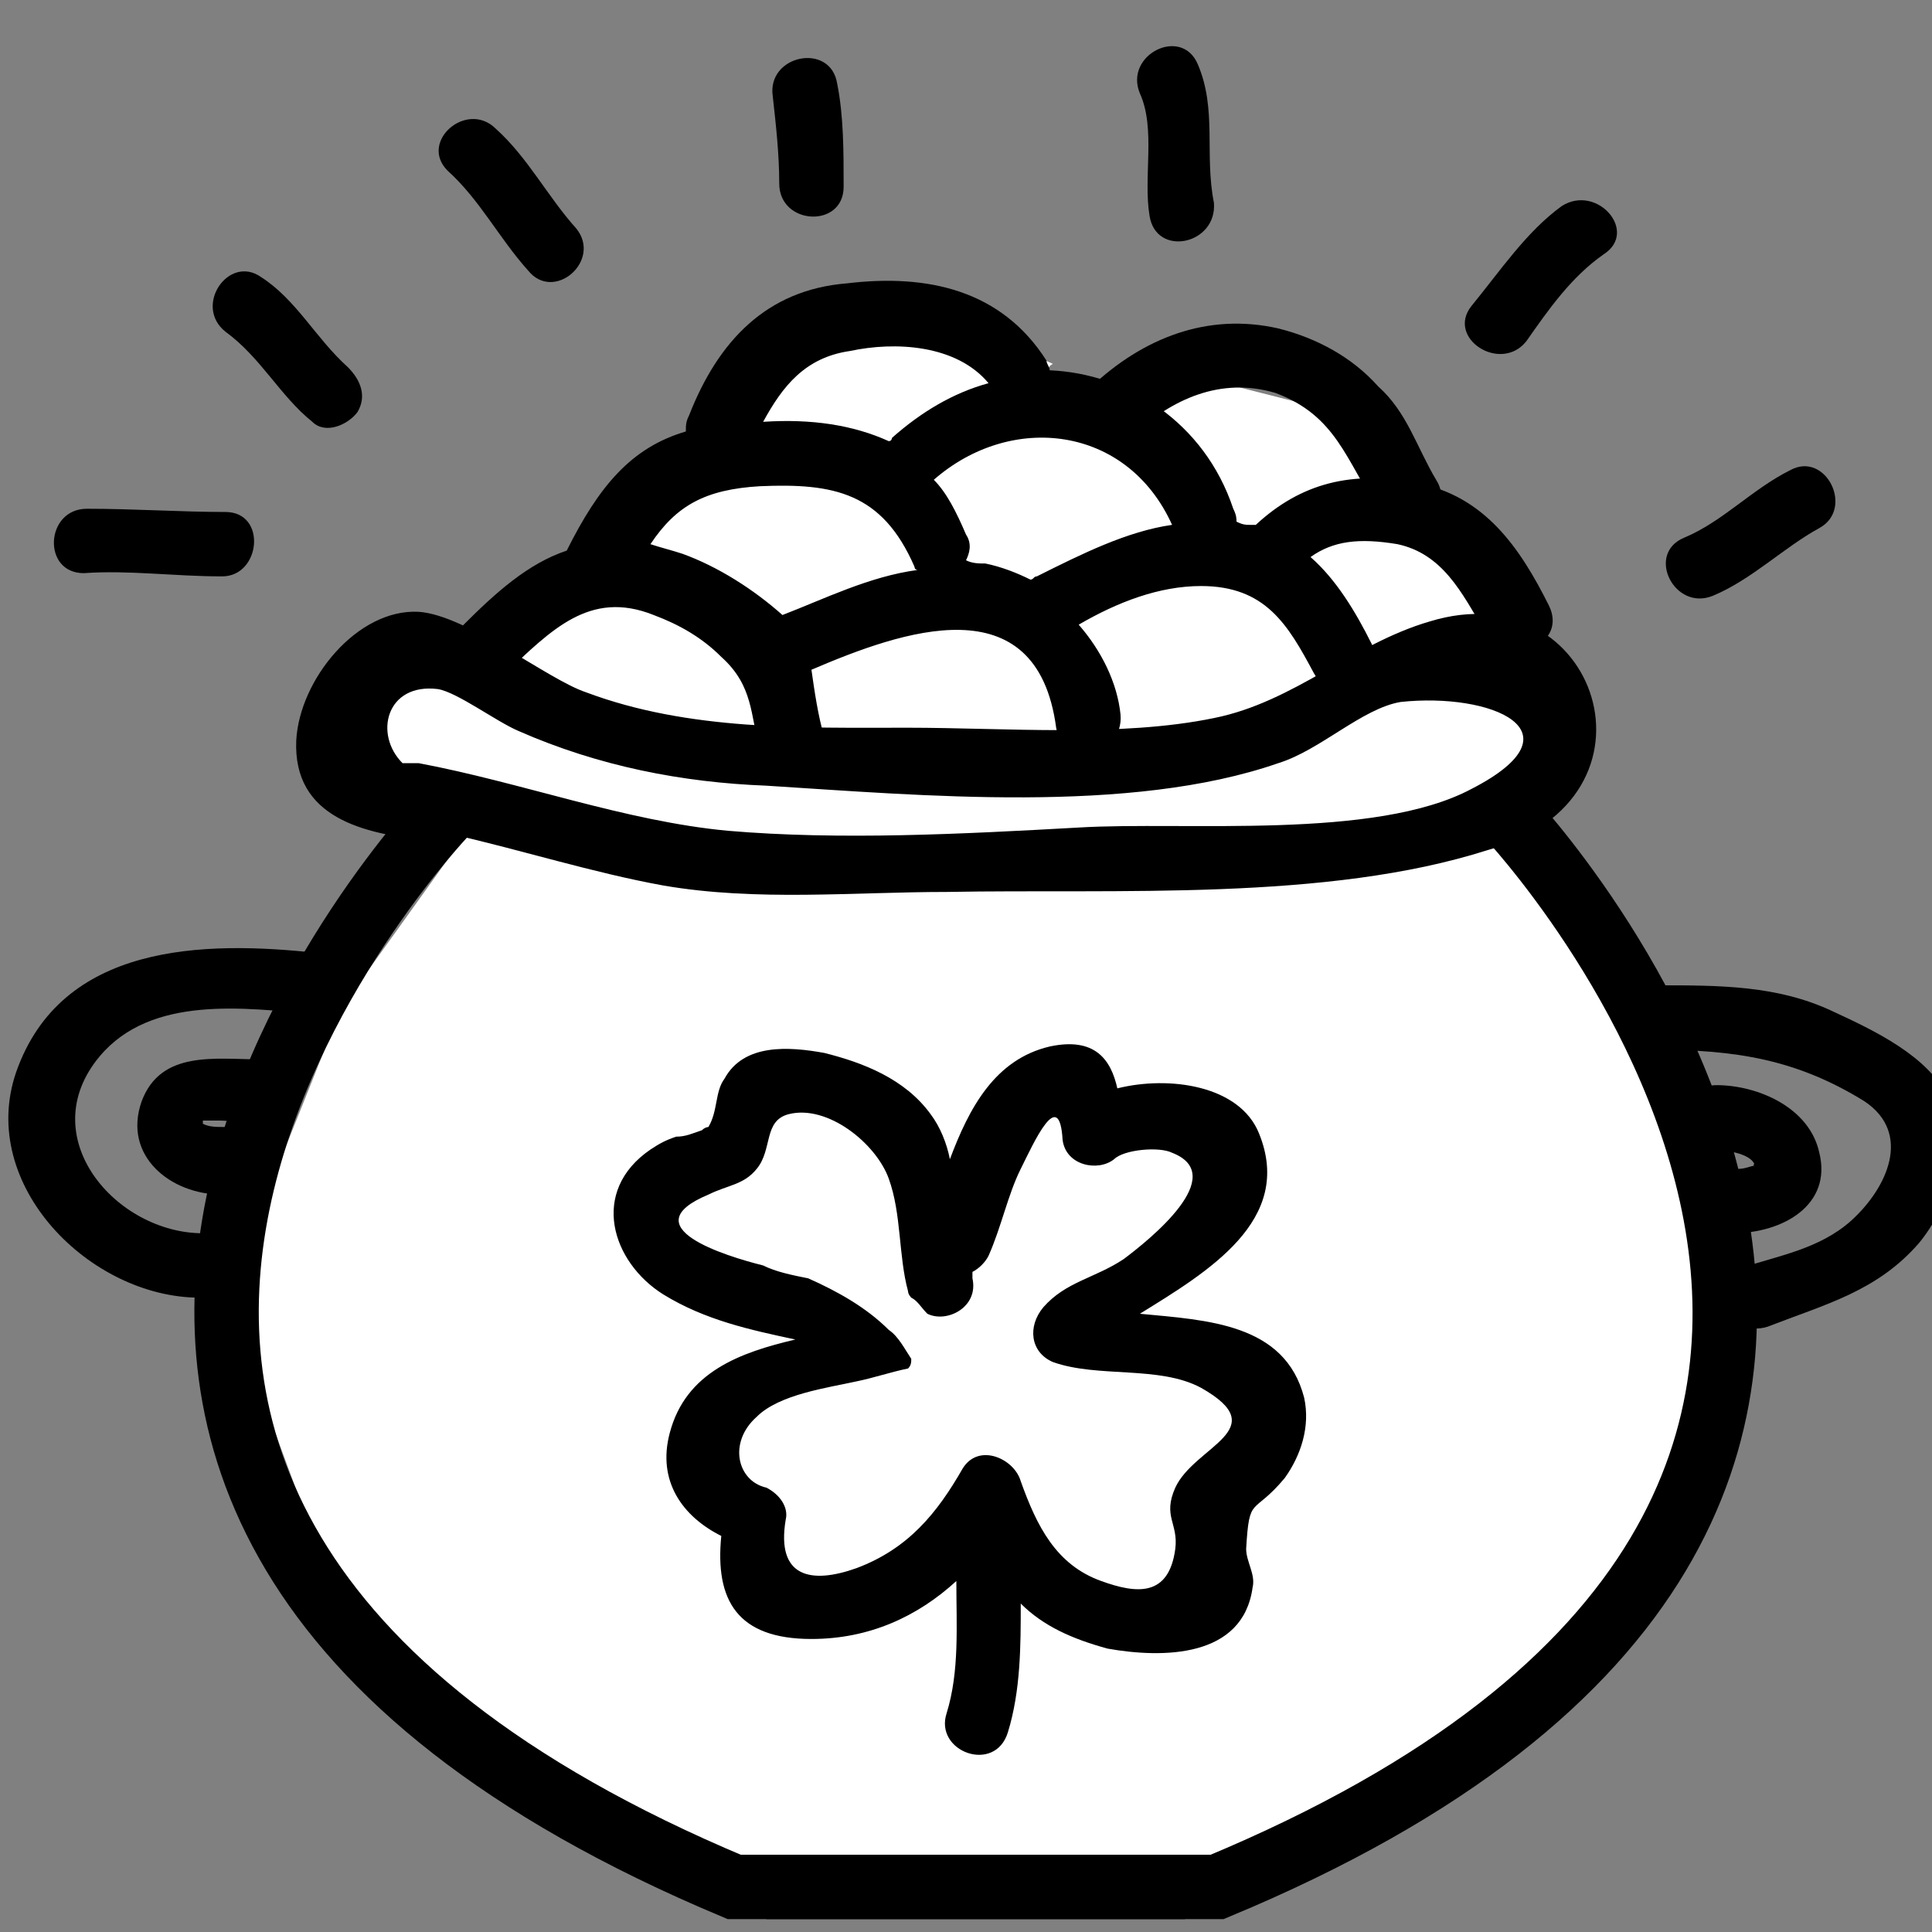 <?xml version="1.0" encoding="utf-8"?>
<!-- Generator: Adobe Illustrator 19.1.1, SVG Export Plug-In . SVG Version: 6.00 Build 0)  -->
<svg version="1.1" id="Слой_1" xmlns="http://www.w3.org/2000/svg" xmlns:xlink="http://www.w3.org/1999/xlink" x="0px" y="0px"
	 width="60px" height="60px" viewBox="0 0 60 60" style="enable-background:new 0 0 60 60;" xml:space="preserve">
<rect x="0" y="0" width="60" height="60" fill="#808080" stroke="none"/>
<style type="text/css">
	.st0{fill:#FFFFFF;}
	.st1{fill:none;stroke:#000000;stroke-width:2;stroke-miterlimit:10;}
</style>
<g>
	<path class="st0" d="M52.3,32.5L47.6,26l0.6-3.6l-2.6-5.4l-3.3-4l-5.5-1.4l-2.1,0.2c0,0.2-0.1,0.4-0.4,0.4H33
		c-0.5,0-0.7-0.7-0.3-0.9l-4.3-1.9l-4.7,1.6l-3.5,4.7l-4.3,5.1L13,20L10.8,23l4.1,2.3l-4.3,6L7,40.3l3.8,10.3l12,7.9h15.1l5.9-3
		l7.9-6.8l1.9-5.2L52.3,32.5z"/>
	<g>
		<path class="st1" d="M13.8,25.3c0,0-20.1,21.1,9,33.3h14"/>
		<path class="st1" d="M23.8,58.6h14c29.1-12.1,9-33.3,9-33.3"/>
		<path d="M9.9,29.6c-3.6-0.4-8-0.3-9.4,3.7c-1.2,3.5,2.3,7,5.7,7c1.3,0,1.4-2,0.1-2c-2.7,0-5.3-3-3.2-5.5c1.6-1.9,4.5-1.5,6.7-1.3
			C11.1,31.7,11.2,29.7,9.9,29.6z"/>
		<path d="M8.1,32.9c-1.4,0-3.1-0.3-3.7,1.3c-0.6,1.7,0.9,2.9,2.5,2.9c0.5,0,1-0.3,1.1-0.9C8,35.6,7.5,35,7,35c-0.3,0-0.5,0-0.7-0.1
			c0,0,0,0,0-0.1c0,0,0,0,0,0c0,0,0,0,0,0c0,0,0,0,0,0c0,0,0.1,0,0.1,0c0.2,0,0.3,0,0.4,0c0.4,0,0.8,0.1,1.1,0.1
			C9.2,34.9,9.4,32.9,8.1,32.9z"/>
		<path d="M60.5,34.1c-0.6-1.3-2.3-2.1-3.6-2.7c-1.7-0.8-3.5-0.8-5.4-0.8c-1.3,0-1.4,2-0.1,2c2.5,0,4.4,0.3,6.5,1.6
			c1.5,1,0.7,2.7-0.4,3.7c-1,0.9-2.3,1.1-3.5,1.5c-1.2,0.4-0.3,2.2,0.9,1.8c1.8-0.7,3.4-1.1,4.7-2.6C60.5,37.5,61.2,35.6,60.5,34.1z
			"/>
		<path d="M56.5,35.8c-0.3-1.4-1.9-2.1-3.2-2.1c-0.5,0-1,0.4-1.1,0.9c0,0.5,0.4,1.1,0.9,1.1c0.4,0,1.3,0.1,1.4,0.5c0-0.1-0.1,0,0,0
			c-0.1,0-0.3,0.1-0.5,0.1c-0.5,0-1,0.4-1.1,0.9c0,0.5,0.4,1.1,0.9,1.1C55.4,38.3,56.9,37.4,56.5,35.8z"/>
		<path d="M44.4,19.3c-2.4,0.7-4.2,2.5-6.7,3c-2.9,0.6-6.5,0.3-9.5,0.3c-3.3,0-6.8,0.1-10-1.1c-1.2-0.4-3.7-2.4-5.2-2.5
			c-1.9-0.1-3.7,2.1-3.8,4c-0.1,2.4,2.1,2.9,4.1,3.1c0.3,0,0.5-0.1,0.7-0.2c2.2,0.5,4.4,1.2,6.6,1.6c2.9,0.5,5.9,0.2,8.8,0.2
			c5.3-0.1,11.8,0.3,16.8-1.3C52,24.8,49.6,17.7,44.4,19.3z M45.7,24.5c-3,1.6-8.9,1-12.2,1.2c-3.6,0.2-7.4,0.4-10.9,0.1
			c-3.2-0.3-6.4-1.5-9.6-2.1c-0.2,0-0.3,0-0.5,0c-0.9-0.9-0.5-2.5,1.1-2.3c0.6,0.1,1.8,1,2.5,1.3c2.5,1.1,5.1,1.6,7.7,1.7
			c4.8,0.3,11.3,0.9,15.9-0.7c1.3-0.4,2.6-1.7,3.8-1.9C46.3,21.5,49.2,22.7,45.7,24.5z"/>
		<path d="M48.1,18.8c-0.9-1.8-2-3.4-4.1-3.8c-2-0.4-3.6,0-5,1.3c-0.1,0-0.1,0-0.2,0c-0.1,0-0.2,0-0.4-0.1c0-0.1,0-0.2-0.1-0.4
			c-0.9-2.7-3.3-4.2-5.7-4.3c0-0.1-0.1-0.2-0.1-0.3c-1.4-2.2-3.7-2.7-6.2-2.4c-2.5,0.2-4,1.8-4.9,4.1c-0.1,0.2-0.1,0.3-0.1,0.5
			c-1.7,0.5-2.7,1.7-3.7,3.7c-1.2,0.4-2.2,1.3-3.2,2.3c-0.9,0.9,0.4,2.4,1.3,1.5c1.4-1.3,2.6-2.6,4.6-1.8c0.8,0.3,1.5,0.7,2.1,1.3
			c1,0.9,0.9,1.8,1.2,2.9c0.3,1.2,2.3,0.9,2-0.4c-0.2-0.7-0.3-1.4-0.4-2.1c2.8-1.2,7-2.7,7.6,1.8c0.2,1.3,2.1,0.9,2-0.4
			c-0.1-1-0.6-2-1.3-2.8c1.2-0.7,2.5-1.2,3.8-1.2c2,0,2.7,1.2,3.5,2.7c0.6,1.1,2.4,0.3,1.8-0.9c-0.5-1-1.1-2-1.9-2.7
			c0.7-0.5,1.5-0.6,2.7-0.4c1.4,0.3,2,1.5,2.7,2.7C46.9,20.8,48.7,20,48.1,18.8z M26.4,10.9c1.4-0.3,3.3-0.2,4.3,1
			c-1.1,0.3-2.1,0.9-3,1.7c0,0,0,0.1-0.1,0.1c-1.1-0.5-2.4-0.7-3.9-0.6C24.3,12,25,11.1,26.4,10.9z M24.3,19.1
			c-0.9-0.8-2-1.5-3.1-1.9c-0.3-0.1-0.7-0.2-1-0.3c0.8-1.2,1.7-1.7,3.4-1.8c2.3-0.1,3.8,0.2,4.8,2.5c0,0,0,0.1,0.1,0.1
			C27,17.9,25.6,18.6,24.3,19.1z M32.2,17.9c-0.1,0-0.1,0.1-0.2,0.1c-0.4-0.2-0.9-0.4-1.4-0.5c-0.2,0-0.4,0-0.6-0.1
			c0.1-0.2,0.2-0.5,0-0.8c-0.3-0.7-0.6-1.3-1-1.7c2.4-2.1,6-1.7,7.4,1.4C35,16.5,33.6,17.2,32.2,17.9z"/>
		<path d="M7,15.9c-1.4,0-2.8-0.1-4.3-0.1c-1.3,0-1.4,2-0.1,2c1.4-0.1,2.8,0.1,4.3,0.1C8.1,17.9,8.3,15.9,7,15.9z"/>
		<path d="M10.8,11.4c-1-0.9-1.6-2.1-2.7-2.8C7.1,7.9,6,9.5,7,10.3c1.1,0.8,1.7,2,2.7,2.8c0.4,0.4,1.1,0.1,1.4-0.3
			C11.4,12.3,11.2,11.8,10.8,11.4z"/>
		<path d="M17.9,7.1c-0.9-1-1.5-2.2-2.5-3.1c-0.9-0.9-2.4,0.4-1.5,1.3c1,0.9,1.6,2.1,2.5,3.1C17.2,9.4,18.7,8.1,17.9,7.1z"/>
		<path d="M26,2.6c-0.2-1.3-2.2-0.9-2,0.4c0.1,0.9,0.2,1.8,0.2,2.7c0,1.3,2,1.4,2,0.1C26.2,4.7,26.2,3.6,26,2.6z"/>
		<path d="M37.2,2c-0.5-1.2-2.3-0.3-1.8,0.9c0.5,1.1,0.1,2.6,0.3,3.8c0.2,1.3,2.1,0.9,2-0.4C37.4,4.8,37.8,3.4,37.2,2z"/>
		<path d="M48.5,6.4c-1.1,0.8-1.9,2-2.8,3.1c-0.8,1,0.9,2.1,1.7,1.1c0.7-1,1.4-2,2.4-2.7C50.9,7.2,49.6,5.7,48.5,6.4z"/>
		<path d="M55.6,14.6c-1.2,0.6-2.1,1.6-3.3,2.1c-1.2,0.5-0.3,2.3,0.9,1.8c1.2-0.5,2.2-1.5,3.3-2.1C57.6,15.8,56.7,14,55.6,14.6z"/>
		<path d="M40.5,43.4c-0.6-2.3-3-2.4-5.1-2.6c2.1-1.3,4.8-2.9,3.7-5.6c-0.6-1.5-2.8-1.8-4.4-1.4c-0.2-0.9-0.7-1.6-2.1-1.3
			c-1.7,0.4-2.5,1.9-3.1,3.5c-0.1-0.5-0.3-1-0.6-1.4c-0.8-1.1-2.1-1.6-3.3-1.9c-1.1-0.2-2.5-0.3-3.1,0.8c-0.3,0.4-0.2,1-0.5,1.5
			c0,0-0.1,0-0.2,0.1c-0.3,0.1-0.5,0.2-0.8,0.2c-0.3,0.1-0.5,0.2-0.8,0.4c-1.9,1.3-1.2,3.5,0.4,4.5c1.3,0.8,2.7,1.1,4.1,1.4
			c-1.7,0.4-3.4,1-3.9,2.9c-0.4,1.5,0.4,2.6,1.6,3.2c-0.2,2,0.5,3.2,2.8,3.2c1.8,0,3.3-0.7,4.5-1.8c0,1.4,0.1,2.8-0.3,4.1
			c-0.4,1.2,1.5,1.9,1.9,0.6c0.4-1.3,0.4-2.7,0.4-4c0.7,0.7,1.6,1.1,2.7,1.4c1.7,0.3,4.2,0.3,4.5-1.9c0.1-0.4-0.2-0.8-0.2-1.2
			c0.1-1.7,0.2-1,1.2-2.2C40.4,45.2,40.7,44.3,40.5,43.4z M36.5,46.2c-0.4,0.9,0.1,1.1,0,1.9c-0.2,1.5-1.2,1.4-2.3,1
			c-1.4-0.5-2-1.7-2.5-3.1c-0.2-0.7-1.3-1.2-1.8-0.4c-0.8,1.4-1.7,2.5-3.3,3.1c-1.4,0.5-2.5,0.3-2.2-1.5c0.1-0.4-0.2-0.8-0.6-1
			c-0.9-0.2-1.2-1.4-0.3-2.2c0.7-0.7,2.2-0.9,3.1-1.1c0.5-0.1,1.1-0.3,1.6-0.4c0.1-0.1,0.1-0.2,0.1-0.3c-0.2-0.3-0.4-0.7-0.7-0.9
			c-0.7-0.7-1.6-1.2-2.5-1.6c-0.5-0.1-1-0.2-1.4-0.4c-1.2-0.3-4.1-1.2-1.7-2.2c0.6-0.3,1.1-0.3,1.5-0.8c0.5-0.6,0.2-1.5,1-1.7
			c1.2-0.3,2.7,0.9,3.1,2c0.4,1.1,0.3,2.4,0.6,3.5c0,0.1,0.1,0.2,0.1,0.2c0.2,0.1,0.3,0.3,0.5,0.5c0.6,0.3,1.6-0.2,1.4-1.1
			c0-0.1,0-0.1,0-0.2c0.2-0.1,0.4-0.3,0.5-0.5c0.4-0.9,0.6-1.9,1-2.7c0.4-0.8,1.2-2.6,1.3-0.9c0.1,0.8,1.1,1,1.6,0.6
			c0.3-0.3,1.4-0.4,1.8-0.2c1.8,0.7-0.7,2.7-1.5,3.3c-0.9,0.6-1.8,0.7-2.5,1.5c-0.5,0.6-0.4,1.4,0.3,1.7c1.4,0.5,3.3,0.1,4.6,0.8
			C39.6,44.4,37.1,44.9,36.5,46.2z"/>
		<path d="M44.6,14.9c-0.6-1-0.9-2.1-1.8-2.9c-0.8-0.9-1.9-1.5-3.1-1.8c-2.2-0.5-4.2,0.3-5.8,1.8c-0.9,0.9,0.4,2.4,1.3,1.5
			c1.2-1.1,2.7-1.8,4.4-1.3c1.9,0.7,2.2,2.1,3.2,3.6C43.5,16.9,45.3,16,44.6,14.9z"/>
	</g>
</g>
</svg>
